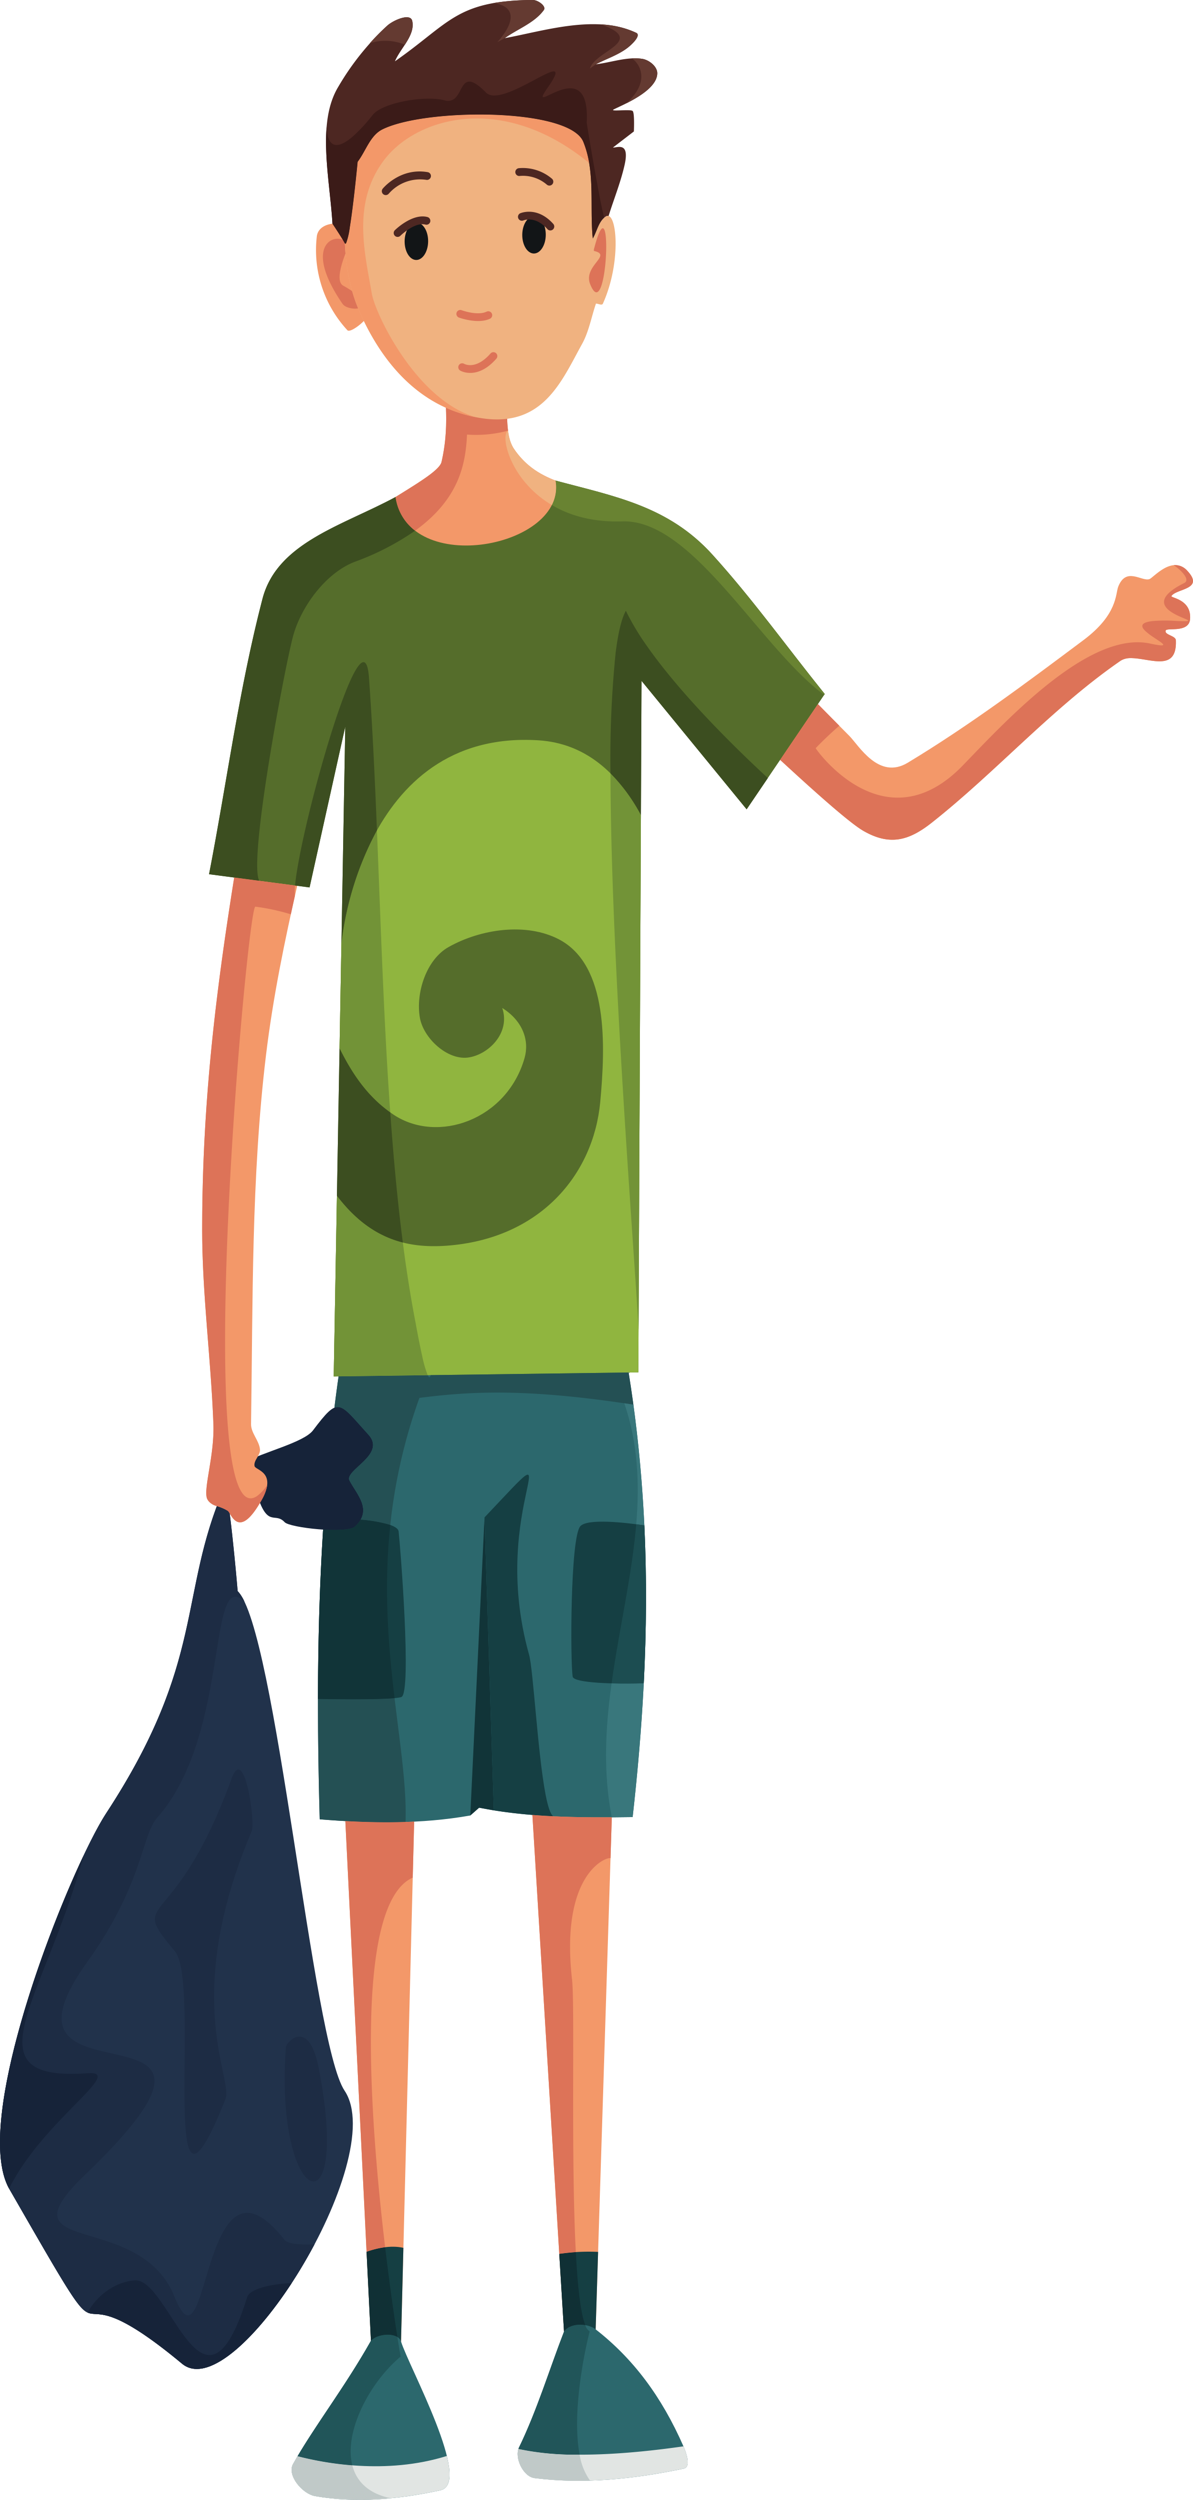 <svg xmlns="http://www.w3.org/2000/svg" width="292.168" height="611.768" viewBox="0 0 292.168 611.768">
  <g id="Group_1130" data-name="Group 1130" transform="translate(-5043.958 -1135.416)">
    <g id="Group_256" data-name="Group 256" transform="translate(5128.338 1577.101)">
      <path id="Path_247" data-name="Path 247" d="M0,0,6.809,138.112l6.864-.363L17.147.168Z" fill="#f39869"/>
    </g>
    <g id="Group_257" data-name="Group 257" transform="translate(5174.021 1574.328)">
      <path id="Path_248" data-name="Path 248" d="M0,0,8.515,138.983l7.082-1L19.923,1.05Z" fill="#f39869"/>
    </g>
    <g id="Group_1129" data-name="Group 1129" transform="translate(5043.959 1080.875)">
      <g id="Group_258" data-name="Group 258" transform="translate(77.871 386.203)">
        <path id="Path_249" data-name="Path 249" d="M4.325,0c-5.77,37.153-6.469,75.2-5.388,113.555,12.521,1.031,24.9,1.195,36.876-.929.722-.632,1.441-1.269,2.163-1.905,11.8,2.374,24.628,2.491,37.6,2.292,4.1-36.458,5.15-73.595-1.6-112.446Q39.149.285,4.325,0" transform="translate(1.489)" fill="#2c686d"/>
      </g>
      <g id="Group_259" data-name="Group 259" transform="translate(139.92 426.921)">
        <path id="Path_250" data-name="Path 250" d="M1.663.8C-.855,3.372-.84,34.215-.239,37.686c.41,1.55,10.377,1.812,17.4,1.6.644-12.755.757-25.623.144-38.652C12.6-.056,3.509-1.087,1.663.8" transform="translate(0.573 0.275)" fill="#153f43"/>
      </g>
      <g id="Group_260" data-name="Group 260" transform="translate(77.869 425.927)">
        <path id="Path_251" data-name="Path 251" d="M.935,2.184C.065,15.923-.3,29.748-.322,43.635c5.966.1,18.479.23,20.431-.48,2.585-.941-.281-37.192-.679-40.518C19.242,1.044,14.76.2,10.134-.252,6.6-.6,2.989-.713,1.13-.752,1.06.228,1,1.2.935,2.184" transform="translate(0.322 0.752)" fill="#153f43"/>
      </g>
    </g>
    <g id="Group_262" data-name="Group 262" transform="translate(5159.133 1506.75)">
      <path id="Path_253" data-name="Path 253" d="M0,54.269,3.486-18.686l2.272,71.7-3.6-.652Z" transform="translate(0 18.686)" fill="#113438"/>
    </g>
    <g id="Group_1127" data-name="Group 1127">
      <g id="Group_1126" data-name="Group 1126" transform="translate(5043.959 1080.875)">
        <g id="Group_263" data-name="Group 263" transform="translate(59.157 398.868)">
          <path id="Path_254" data-name="Path 254" d="M.4,10.141C5.19,7.49,15.1,5.206,17.363,2.211c6.411-8.484,6.255-6.981,13.583,1.07,4.463,4.908-5.977,8.656-4.638,11.229,1.741,3.354,5.767,7.172,1.339,11.229-2.026,1.855-15.957.328-17.237-1.05-2.233-2.409-3.826.968-6.177-5.056C2.64,15.548-1.658,13.779.415,10.379Z" transform="translate(0.139 3.492)" fill="#162339"/>
        </g>
        <g id="Group_264" data-name="Group 264" transform="translate(0 418.592)">
          <path id="Path_255" data-name="Path 255" d="M40.813.1C29.537,26.228,36.4,42.3,11.964,79.626,3.1,93.162-21.651,154.439-11.758,171.641c30.031,52.223,8.468,14.621,42.283,42.72,13.114,10.893,50.935-50.279,39.808-66.813C62.368,135.707,53.568,34.493,44.139,25.283,44.163,25.135,41.777-2.14,40.813.1" transform="translate(14.053 0.033)" fill="#21324b"/>
        </g>
        <g id="Group_265" data-name="Group 265" transform="translate(49.507 138.712)">
          <path id="Path_256" data-name="Path 256" d="M24.506,67.136q39.308-8.41,78.616-16.816c8.14,7.605,42.829,41.385,50.361,45.715,6.368,3.662,11.041,2.518,16.741-1.983,15.933-12.583,29.539-28.107,46.253-39.636,3.932-2.71,13.95,4.584,13.552-5.013-.047-1.148-2.854-1.292-2.495-2.382.266-.8,5.731.679,5.977-2.838.34-4.888-4.88-5.126-4.556-5.618,1.218-1.851,8.136-1.554,3.92-6.122-3.736-4.049-8.371,1.691-9.343,2-1.925.605-5.692-3.092-7.629,1.855-.675,1.73-.1,6.77-8.488,13.048C193.407,59.827,179.34,70.33,164.36,79.368c-7.125,4.3-12.006-4.279-14.3-6.567-12.349-12.333-47.128-48.557-59.676-57.6-5.888-4.236-16.554-3.447-22.6-12.864-3.732-5.813,1.37-21.961-5.552-24.062-19.494-5.919-7.469,7.746-12.048,27.478-1.015,4.377-24.089,13.68-32.62,25.623C11.7,39.6,8.635,52.39,6.976,62.357-.708,108.6-8.4,146.38-8.438,193.4c-.012,15.968,2.163,31.866,2.752,47.827.285,7.633-2.464,15.687-1.566,18.205.664,1.866,3.514,1.874,5.115,3.049.8.586,2.643,7.383,8.277-2.71,3.826-6.844-1.507-7.238-1.741-8.265-.312-1.39,1.445-2.643,1.327-4.06-.183-2.194-2.225-4.037-2.19-6.239.457-30.09.055-60.328,3.654-90.207,3.412-28.337,11.545-55.9,17.315-83.859" transform="translate(8.438 23.117)" fill="#f39869"/>
        </g>
        <g id="Group_266" data-name="Group 266" transform="translate(51.194 172.146)">
          <path id="Path_257" data-name="Path 257" d="M63.115,0c2.842,16.331-36.169,23.82-39.167,4.021-12.958,7.008-29,11.115-32.593,24.913-5.767,22.145-8.726,44.934-13.087,67.4q12.31,1.616,24.62,3.237Q7.257,79.892,11.63,60.211,10.218,139.723,8.8,219.235q37.3-.5,74.606-.992.387-84.613.777-169.229,12.872,15.724,25.741,31.437l19.139-28.216c-9.179-11.377-17.713-23.308-27.54-34.131C90.772,6.255,77.775,3.912,63.115,0" transform="translate(21.732)" fill="#556d2b"/>
        </g>
        <g id="Group_267" data-name="Group 267" transform="translate(81.731 235.604)">
          <path id="Path_258" data-name="Path 258" d="M37.308.079C-6.392-2.7-10.964,49.772-10.964,49.772l-.457,25.678c3.237,6.543,7.16,12.2,13.228,16.246C12.563,98.853,29.519,93.043,33.88,77.86c1.238-4.3-.41-9.116-5.454-12.275,2.085,6.239-3.576,11.56-8.476,12.138-5.044.593-10.834-4.759-11.7-9.761-1.058-6.13,1.6-14.239,7.028-17.292,7.871-4.431,19.021-6.063,27.029-1.882,12.177,6.356,11.373,26.135,10.12,39.753-1.651,17.885-14.813,33.561-37.641,35.22-10.128.734-18.963-1.882-26.849-12.224l-.785,44.212,74.6-.992.629-136.387C56.79,8.064,48.767.809,37.308.079" transform="translate(12.846 0.027)" fill="#90b53f"/>
        </g>
        <g id="Group_272" data-name="Group 272" transform="translate(89.771 604.359)">
          <path id="Path_263" data-name="Path 263" d="M0,.92,1.074,22.69c1.839-.121,6.825-.73,7.367.187L9.019-.04C5.841-.778,2.3.1,0,.92" transform="translate(0 0.317)" fill="#153f43"/>
        </g>
        <g id="Group_273" data-name="Group 273" transform="translate(71.415 625.886)">
          <path id="Path_264" data-name="Path 264" d="M14.453,1.1c1.624-1.843,6.645-2.163,7.367.187,1.886,6.13,17.647,34.674,9.624,36.419-10,2.171-20.6,3.221-30.672,1.417-3.127-.558-6.95-5.1-5.388-7.875C.534,22.105,7.987,12.571,14.453,1.1" transform="translate(4.976 0.379)" fill="#2c686d"/>
        </g>
        <g id="Group_274" data-name="Group 274" transform="translate(136.964 605.56)">
          <path id="Path_265" data-name="Path 265" d="M0,.408,1.163,19.425c1.534.672,5.817.457,7.75-.547l.6-18.951A48.692,48.692,0,0,0,0,.408" transform="translate(0 0.14)" fill="#153f43"/>
        </g>
        <g id="Group_275" data-name="Group 275" transform="translate(126.774 623.436)">
          <path id="Path_266" data-name="Path 266" d="M8.447,1.259c1.409-2.171,5.708-2.14,7.746-.55C25.321,7.829,32.309,17.039,37.74,29.424c.714,1.636,1.8,4.994.055,5.361C25.844,37.3,13.335,38.673,1.224,37.107c-2.788-.359-5.013-5.009-3.787-7.539,4.353-8.956,7.41-19.029,11.01-28.31" transform="translate(2.908 0.433)" fill="#2c686d"/>
        </g>
        <g id="Group_276" data-name="Group 276" transform="translate(126.774 653.207)">
          <path id="Path_267" data-name="Path 267" d="M.134.482C-.693,3.075,1.442,7.264,4.086,7.607,16.2,9.169,28.706,7.795,40.657,5.28c1.749-.367.66-3.725-.055-5.361a.837.837,0,0,1-.039-.086C17.305,3.176,5.272,1.685.134.482" transform="translate(0.046 0.166)" fill="#e1e5e3"/>
        </g>
        <g id="Group_277" data-name="Group 277" transform="translate(71.416 655.562)">
          <path id="Path_268" data-name="Path 268" d="M4.277,7.31c10.073,1.8,20.669.754,30.668-1.417,2.592-.562,2.7-3.916,1.6-8.41C21.615,2.16,6.369-.8-.014-2.466q-.562.955-1.1,1.9C-2.673,2.207,1.145,6.752,4.277,7.31" transform="translate(1.473 2.517)" fill="#e1e5e3"/>
        </g>
        <g id="Group_278" data-name="Group 278" transform="translate(-0.001 423.114)">
          <path id="Path_269" data-name="Path 269" d="M52.087,98.471C49.2,137.3,68.153,145.08,60.141,103.73c-2.448-12.646-7.969-6.4-8.054-5.259M35.166-33.906a11.3,11.3,0,0,1,2.71,1.191,2.616,2.616,0,0,1,.445.617c.964,7.469,1.956,18.889,1.94,18.986A9.453,9.453,0,0,1,41.948-10.5c-9.2-8.835-3.362,32.436-21.36,52.828C16.66,46.775,17.2,58.449,3.378,77.739-24.28,116.333,52.2,82.382,2.913,129.72c-21.286,20.443,13.224,8.363,21.856,29.793,8.617,21.391,6.426-39.995,26.97-13.852.855,1.085,4.193,1.2,7.352,1.1-9.905,18.686-25.073,35.322-32.444,29.2-33.815-28.1-12.255,9.5-42.287-42.716C-25.533,116.044-.776,54.771,8.082,41.231,31.117,6.042,26.339-10.258,35.166-33.906m3.623,66.657C24.625,71.684,13.06,60.838,24.913,75.057c6.563,7.875-4.435,78.374,12.365,36.169,1.987-4.994-10.944-24.585,6.426-65.568.945-2.229-1.788-21.508-4.915-12.907" transform="translate(17.935 33.906)" fill="#1d2c44"/>
        </g>
        <g id="Group_279" data-name="Group 279" transform="translate(71.414 655.611)">
          <path id="Path_270" data-name="Path 270" d="M.269,1.414C-1.293,4.186,2.529,8.731,5.656,9.289a67.7,67.7,0,0,0,18.58.527c-5.56-1.132-8.464-4.158-9.46-8.062A78.1,78.1,0,0,1,1.366-.487Z" transform="translate(0.092 0.487)" fill="#c0c9c8"/>
        </g>
        <g id="Group_280" data-name="Group 280" transform="translate(72.874 623.438)">
          <path id="Path_271" data-name="Path 271" d="M0,23.934a78.033,78.033,0,0,0,13.411,2.241C11.6,19.1,16.054,9.145,22.223,2.453A32.21,32.21,0,0,1,25.245-.44c-.016,0-.273-1.464-.683-4.068-.039-.23-.074-.472-.113-.718-1.71-1.058-5.181-.558-6.477.914C11.955,6.365,5.076,15.368,0,23.934m54.081-1.757a67.369,67.369,0,0,0,15,1.394c-1.366-7.035-.242-16.632,1-23.429.523-2.874,1.07-5.247,1.46-6.719A2.986,2.986,0,0,1,70.46-8.135c-2-.34-4.256.125-5.2,1.585-3.6,9.28-6.657,19.353-11.01,28.31a3.57,3.57,0,0,0-.164.418" transform="translate(0 8.241)" fill="#215559"/>
        </g>
        <g id="Group_281" data-name="Group 281" transform="translate(126.774 653.853)">
          <path id="Path_272" data-name="Path 272" d="M3.072,5.3a85.446,85.446,0,0,0,13.6.617A15.128,15.128,0,0,1,14.118-.427a67.3,67.3,0,0,1-15-1.4C-1.7.767.433,4.961,3.072,5.3" transform="translate(1.058 1.825)" fill="#c0c9c8"/>
        </g>
        <g id="Group_282" data-name="Group 282" transform="translate(136.964 605.679)">
          <path id="Path_273" data-name="Path 273" d="M0,.319,1.163,19.337c.953-1.46,3.209-1.925,5.208-1.585C5.2,14.8,4.49,8.194,4.053-.11,2.6-.008,1.218.148,0,.319" transform="translate(0 0.11)" fill="#103035"/>
        </g>
        <g id="Group_283" data-name="Group 283" transform="translate(89.771 604.483)">
          <path id="Path_274" data-name="Path 274" d="M0,.828,1.074,22.6c1.3-1.472,4.767-1.972,6.477-.914-.738-4.709-1.878-12.548-3-21.969A21.847,21.847,0,0,0,0,.828" transform="translate(0 0.285)" fill="#103035"/>
        </g>
        <g id="Group_284" data-name="Group 284" transform="translate(77.869 390.418)">
          <path id="Path_275" data-name="Path 275" d="M.317,81.336q3.145.258,6.278.437c4.951.277,9.866.383,14.742.223.043-1.312.043-2.663.008-4.049-.2-7.66-1.527-16.441-2.694-26.256-4.107.39-13.747.285-18.76.2C-.12,61.678.04,71.5.317,81.336M24.742-21.794c11.6-1.468,24.839-2.417,50.169,1.324q1.124.164,2.229.336-.533-3.924-1.171-7.871l-48.491.648c-.172.714-.422.617-.714.008L4.94-27.057Q4.4-23.292,3.928-19.506c.18-.012.355-.02.535-.031a1.935,1.935,0,0,1,.336-.016c1.78.055,3.557,2.483,7.461,6.77C16.727-7.876,6.287-4.132,7.626-1.555,9.121,1.334,12.319,4.567,10.347,8A33.817,33.817,0,0,1,17.6,9.311a132.4,132.4,0,0,1,7.141-31.105" transform="translate(0.109 28.006)" fill="#245054"/>
        </g>
        <g id="Group_285" data-name="Group 285" transform="translate(77.87 426.427)">
          <path id="Path_276" data-name="Path 276" d="M0,32.647c5.013.086,14.653.191,18.76-.2-1.484-12.5-2.717-26.685-1.05-42.38a33.815,33.815,0,0,0-7.254-1.308A7.12,7.12,0,0,1,9.07-9.57c-.917.839-4.287.988-7.812.765C.383,4.934.02,18.759,0,32.647" transform="translate(0 11.241)" fill="#113438"/>
        </g>
        <g id="Group_286" data-name="Group 286" transform="translate(118.662 415.422)">
          <path id="Path_277" data-name="Path 277" d="M0,7.776l2.268,71.7c3.1.5,6.251.859,9.452,1.121q2.553.2,5.138.332c-.722-.437-1.359-2.464-1.921-5.388-1.917-9.987-3-30.476-4.025-34.143C.566,4.5,23.113-16.579,0,7.776" transform="translate(0 2.677)" fill="#153f43"/>
        </g>
        <g id="Group_287" data-name="Group 287" transform="translate(148.423 397.952)">
          <path id="Path_278" data-name="Path 278" d="M1.008,50.987C-.273,60.232-.905,69.559.285,78.945c.207,1.6.461,3.213.777,4.822q2.548-.018,5.1-.059C7.383,72.862,8.332,61.962,8.887,50.967c-2.444.078-5.247.094-7.879.02M4.119-17.556c3.334,9.714,3.764,19.588,2.924,29.6.714.094,1.386.184,1.987.273C8.57,2.57,7.7-7.272,6.349-17.22Z" transform="translate(0.347 17.556)" fill="#39777c"/>
        </g>
        <g id="Group_288" data-name="Group 288" transform="translate(149.776 427.554)">
          <path id="Path_279" data-name="Path 279" d="M4.49,0C3.42,12.779.277,25.776-1.546,38.941c2.631.074,5.435.055,7.879-.02C6.977,26.17,7.09,13.3,6.477.273,5.88.183,5.208.09,4.49,0" transform="translate(1.546)" fill="#1c4d51"/>
        </g>
        <g id="Group_289" data-name="Group 289" transform="translate(81.731 243.8)">
          <path id="Path_280" data-name="Path 280" d="M1.4,30.948.943,56.626c3.088,6.247,6.8,11.689,12.415,15.683C11.754,49.75,11.024,26.02,10.1,3.286A77.274,77.274,0,0,0,1.4,30.948m65.9-41.6c.066,45.984,5.8,116.124,6.871,136.141L74.749-.454a43.391,43.391,0,0,0-7.449-10.2M.3,92.713l-.785,44.212L.7,136.908l21.825-.289a28.962,28.962,0,0,1-1.347-4.708c-.773-3.42-1.48-7.383-1.612-8.09-1.214-6.266-2.245-12.849-3.127-19.666C10.626,102.684,5.277,99.233.3,92.713" transform="translate(0.482 10.656)" fill="#729337"/>
        </g>
        <g id="Group_290" data-name="Group 290" transform="translate(51.194 176.165)">
          <path id="Path_281" data-name="Path 281" d="M74.067,28.406a256.73,256.73,0,0,0-1.253,29.45,43.379,43.379,0,0,1,7.453,10.2l.148-32.839,25.741,31.437L111.348,59c-10.163-9.394-22.028-21.5-29.559-32.241a61.971,61.971,0,0,1-5.216-8.695c-1.1,2.022-1.917,5.583-2.507,10.346M7.859,46.413,6.918,99.456a77.274,77.274,0,0,1,8.7-27.662c-.426-10.471-.89-20.731-1.5-30.566q-.211-3.4-.445-6.735c-.586-8.277-3.924-2.182-7.586,8.457q-.422,1.23-.851,2.542C.831,58.934-3.764,77.756-4.436,85.3l.519.066,3.034.4ZM5.817,161.221c4.974,6.52,10.327,9.971,16.14,11.447-1.316-10.171-2.3-20.872-3.08-31.851-5.614-3.994-9.327-9.437-12.415-15.683ZM-12.416,15.136C-8.824,1.338,7.218-2.773,20.177-9.781a12.39,12.39,0,0,0,4.79,8.246A64.159,64.159,0,0,1,10.24,6.058C3.115,8.764-2.991,17.045-4.943,24.346c-2.085,7.8-10.994,55.011-8.25,59.805l-6.149-.808-6.161-.812c4.365-22.465,7.32-45.25,13.087-67.395" transform="translate(25.503 9.781)" fill="#3c4e20"/>
        </g>
        <g id="Group_291" data-name="Group 291" transform="translate(49.51 145.499)">
          <path id="Path_282" data-name="Path 282" d="M107.971,73.123c7.492,6.836,13.985,12.462,16.769,14.063,6.372,3.662,11.041,2.518,16.741-1.979,15.933-12.587,29.539-28.11,46.253-39.64a4.823,4.823,0,0,1,2.975-.64c.394.016.8.051,1.21.1.781.1,1.593.238,2.393.367.4.062.8.125,1.2.176,3.221.418,5.989.117,5.774-5.017-.047-1.148-2.854-1.292-2.495-2.382.265-.8,5.735.679,5.977-2.838.34-4.888-4.88-5.122-4.556-5.618,1.222-1.851,8.136-1.554,3.92-6.122a3.923,3.923,0,0,0-3.377-1.421c1.866,1.245,4.154,3.588,2.577,4.373-14.727,7.317,9.257,9.827-2.268,9.261a37.059,37.059,0,0,0-5.439.043c-3.283.355-2.916,1.464-1.6,2.631,0,0,.008.008.016,0a11.988,11.988,0,0,0,1.1.875c.258.184.519.363.781.535,2.034,1.366,3.822,2.378.137,1.687q-.48-.094-1.089-.223a.862.862,0,0,0-.1-.02,14.1,14.1,0,0,0-2.4-.285c-.406-.016-.812-.012-1.222,0-14.391.586-32.179,19.834-42.115,30.113-19.306,19.962-36.2-4.2-36.056-4.209,1.9-1.983,3.943-3.893,5.782-5.485-1.546-1.558-3.307-3.346-5.232-5.3L104.375,69.82c1.214,1.124,2.417,2.229,3.6,3.3M-2.113,329.522l5.2,105.395A22.344,22.344,0,0,1,7.632,433.8C3.751,401.223.1,349.718,14.39,343.354l.347-13.7c-.7.035-1.406.062-2.108.086-4.876.156-9.792.055-14.742-.223m45.808-1.5,6.583,107.413c1.218-.172,2.6-.328,4.053-.433-1.222-23.433-.211-60.367-.921-66.657-2.936-25.932,8.378-30.1,9.421-29.746l.316-10c-4.634.027-9.237-.016-13.766-.223a.538.538,0,0,1-.547-.023q-2.588-.129-5.138-.332M27.688-9.788a30.208,30.208,0,0,0,10.046-.957c-.426-3.307-.168-7.41-.316-11.045a22.7,22.7,0,0,1-7.281-.886,42.4,42.4,0,0,1-8.234-2.5c.168,3.721.941,8.777.59,14.684a44.18,44.18,0,0,1-1.05,7.4c-.453,1.948-5.282,4.876-11.256,8.582a12.39,12.39,0,0,0,4.79,8.242C26.025,5.79,27.352-3,27.688-9.788M-24.117,105.747a52.74,52.74,0,0,1,8.652,1.866q.5-2.266,1-4.529a12.245,12.245,0,0,1,.035-2.514l-8.757-1.152-6.149-.808q-.586,3.66-1.14,7.3c-3.893,25.436-6.68,50.365-6.7,78.631-.016,15.968,2.159,31.87,2.752,47.827.281,7.633-2.467,15.687-1.57,18.205a3.529,3.529,0,0,0,2.405,1.858,11.168,11.168,0,0,1,2.71,1.191,2.6,2.6,0,0,1,.449.617c.968,1.6,2.928,5.017,7.406-2.589.141-.234.281-.48.422-.734a10.139,10.139,0,0,0,1.343-3.6,10.363,10.363,0,0,1-2.53,2.694c-16.144,10.627-2.475-143.274-.375-144.269a.042.042,0,0,1,.047,0" transform="translate(37.177 25.178)" fill="#dd7358"/>
        </g>
        <g id="Group_292" data-name="Group 292" transform="translate(135.144 172.146)">
          <path id="Path_283" data-name="Path 283" d="M14.576,7.516c16.378,2.108,31.925,31.1,47.1,42.357l.152-.226C52.647,38.27,44.112,26.338,34.289,15.512,23.533,3.667,10.539,1.324-4.121-2.588a9.433,9.433,0,0,1-.9,5.989c4.3,2.546,9.971,4.236,17.265,4a14.088,14.088,0,0,1,2.331.113" transform="translate(5.019 2.588)" fill="#698332"/>
        </g>
        <g id="Group_293" data-name="Group 293" transform="translate(123.791 159.932)">
          <path id="Path_284" data-name="Path 284" d="M.468,0C-1.508,1.214.936,12.134,11.193,18.205a9.475,9.475,0,0,0,.9-5.993A20.279,20.279,0,0,1,1.779,4.236,10.38,10.38,0,0,1,.468,0" transform="translate(0.161)" fill="#f0b280"/>
        </g>
        <g id="Group_294" data-name="Group 294" transform="translate(77.354 109.236)">
          <path id="Path_285" data-name="Path 285" d="M7.3,1.811c-1.386-3.244-9-3.463-9.577.668A28.872,28.872,0,0,0,5.212,25.5c.765.828,5.478-2.916,5.466-4.6C10.619,14.437,9.842,7.753,7.3,1.811" transform="translate(2.515 0.624)" fill="#f39869"/>
        </g>
        <g id="Group_295" data-name="Group 295" transform="translate(79.07 112.956)">
          <path id="Path_286" data-name="Path 286" d="M4.1,2.368c3.022-5.446-13.216-5.5-.7,12.759,1.562,2.276,10.721,1.468.141-4.47C.59,9,6.338-1.669,4.1,2.368" transform="translate(1.411 0.815)" fill="#dd7358"/>
        </g>
        <g id="Group_296" data-name="Group 296" transform="translate(84.339 78.399)">
          <path id="Path_287" data-name="Path 287" d="M45.253,25.671c1.062-1.8,1.429-4.263,3.186-5.388,2.674-1.718,3.963,10.987-.714,21.333-.234.515-1.128-.012-1.694-.016-1.132,3.291-1.714,6.829-3.4,9.874-5.083,9.194-9.6,20.571-24.823,18.139C3.056,67.263-6.419,56.225-12.08,43.072c-2.557-5.938-3.432-12.626-3.459-19.092C-15.618,2.456-17-5.415,5.1-8,15.308-9.194,26-9.4,35.91-6.688a14.8,14.8,0,0,1,9.561,9.749c2.089,7.242-.144,15.074-.219,22.609" transform="translate(15.582 8.839)" fill="#f0b280"/>
        </g>
        <g id="Group_297" data-name="Group 297" transform="translate(93.508 96.498)">
          <path id="Path_288" data-name="Path 288" d="M1.272,4.034a.961.961,0,0,1-1.347.156A.965.965,0,0,1-.231,2.84c.012-.012,4.217-5.232,11.026-4.056a.956.956,0,0,1,.785,1.1.962.962,0,0,1-1.1.785,10.182,10.182,0,0,0-9.2,3.365" transform="translate(0.438 1.389)" fill="#4d2722"/>
        </g>
        <g id="Group_298" data-name="Group 298" transform="translate(126.245 95.648)">
          <path id="Path_289" data-name="Path 289" d="M.8,1.449a.958.958,0,1,1-.23-1.9A11.032,11.032,0,0,1,8.653,2.128.959.959,0,1,1,7.4,3.581,8.97,8.97,0,0,0,.8,1.449" transform="translate(0.275 0.499)" fill="#4d2722"/>
        </g>
        <g id="Group_299" data-name="Group 299" transform="translate(99.092 109.022)">
          <path id="Path_290" data-name="Path 290" d="M2.109,6.8c1.585.016,2.9-2.026,2.924-4.545S3.784-2.326,2.2-2.342-.7-.316-.726,2.2.524,6.786,2.109,6.8" transform="translate(0.726 2.342)" fill="#121517"/>
        </g>
        <g id="Group_300" data-name="Group 300" transform="translate(127.901 107.438)">
          <path id="Path_291" data-name="Path 291" d="M2.109,6.8c1.585.016,2.9-2.026,2.924-4.545S3.784-2.33,2.2-2.342-.7-.316-.726,2.2.524,6.786,2.109,6.8" transform="translate(0.726 2.342)" fill="#121517"/>
        </g>
        <g id="Group_301" data-name="Group 301" transform="translate(96.416 107.502)">
          <path id="Path_292" data-name="Path 292" d="M1.214,3.528A.959.959,0,1,1-.129,2.158c.008-.012,4.228-4.2,7.969-3.225A.963.963,0,0,1,8.527.1.955.955,0,0,1,7.355.787C4.681.092,1.222,3.52,1.214,3.528" transform="translate(0.418 1.215)" fill="#4d2722"/>
        </g>
        <g id="Group_302" data-name="Group 302" transform="translate(126.817 106.356)">
          <path id="Path_293" data-name="Path 293" d="M1,1.59A.959.959,0,0,1,.22-.16c.012,0,4.127-1.862,8.113,2.592A.958.958,0,0,1,6.9,3.71C3.855.305,1.012,1.586,1,1.59" transform="translate(0.346 0.547)" fill="#4d2722"/>
        </g>
        <g id="Group_303" data-name="Group 303" transform="translate(111.768 130.398)">
          <path id="Path_294" data-name="Path 294" d="M.456,1.377A.961.961,0,0,1-.094.139a.961.961,0,0,1,1.238-.55c.008,0,3.826,1.421,6.106.347A.958.958,0,0,1,8.066,1.67c-3,1.413-7.6-.289-7.609-.293" transform="translate(0.157 0.474)" fill="#dd7358"/>
        </g>
        <g id="Group_304" data-name="Group 304" transform="translate(112.232 140.726)">
          <path id="Path_295" data-name="Path 295" d="M.37,3.359A.958.958,0,1,1,1.295,1.68c.008,0,2.788,1.679,6.465-2.51A.957.957,0,0,1,9.111-.92.957.957,0,0,1,9.2.431C4.485,5.811.381,3.367.37,3.359" transform="translate(0.127 1.157)" fill="#dd7358"/>
        </g>
        <g id="Group_305" data-name="Group 305" transform="translate(79.845 54.541)">
          <path id="Path_296" data-name="Path 296" d="M2.239,15.787C-3.074,24.533.123,38.03.806,49.309c0,0,1.968,2.893,3.03,4.79.34.609.785-1.222,1.234-3.986.945-5.868,1.9-15.945,1.9-15.945,2-2.631,3.057-6.407,6-7.9,10.362-5.247,45.82-5.415,49.264,3.018,2.991,7.332,1.546,15.765,2.319,23.648,1.062-1.8,1.429-4.263,3.186-5.392a.809.809,0,0,1,.687-.125c1.3-4.146,2.952-8.207,3.912-12.447,1.327-5.86-1.819-4.213-2.838-4.306l5.122-3.932s.211-4.486-.293-5-5.774.211-4.654-.383c1.843-.98,10.545-4.381,10.674-8.788.047-1.718-2-3.338-3.693-3.6C72.89,8.4,69.088,9.853,65.3,10.3c2.612-1.359,5.5-2.268,7.828-4.076C74.226,5.371,76.451,3.2,75.2,2.6,65.39-2.1,52.163,2.259,43,3.9c3.182-2.284,7.231-3.693,9.55-6.852.726-.98-1.468-2.491-2.686-2.483C31.092-5.28,29.557.19,16.1,9.568,17.517,6.277,21.093,3.2,20.347-.3c-.429-2.022-4.56-.246-6.11,1.128a64.94,64.94,0,0,0-12,14.961" transform="translate(0.771 5.436)" fill="#4d2722"/>
        </g>
        <g id="Group_306" data-name="Group 306" transform="translate(144.248 110.4)">
          <path id="Path_297" data-name="Path 297" d="M.942,3.652c4.7-17.846,3.334,19.513-.972,8.8C-1.849,7.923,5.542,5.307.884,4.3a1.251,1.251,0,0,1,.059-.648" transform="translate(0.324 1.257)" fill="#dd7358"/>
        </g>
        <g id="Group_307" data-name="Group 307" transform="translate(84.453 82.565)">
          <path id="Path_298" data-name="Path 298" d="M3.465,37.581c4.607,9.5,11.361,17.581,20.868,21.567a33.59,33.59,0,0,0,6.5,1.976A23.376,23.376,0,0,1,24.309,58C13.389,50.7,6.131,35.114,5.405,30.87,3.707,20.942.505,8.8,8.341-1.691c7.816-10.471,29.016-16.851,50.3.629A24.471,24.471,0,0,0,57.21-6.244c-3.444-8.437-38.9-8.265-49.264-3.018-2.948,1.5-4,5.267-6,7.9,0,0-.957,10.077-1.9,15.941a17.1,17.1,0,0,1-.917,3.947c-.113.2-.219.219-.316.043.031.687.07,1.374.125,2.061.012.133.02.269.031.406A49.246,49.246,0,0,0,.6,30.288,37.875,37.875,0,0,0,2.067,34.5c.043.1.082.2.129.3.4.937.824,1.866,1.269,2.78" transform="translate(1.193 12.94)" fill="#f39869"/>
        </g>
        <g id="Group_308" data-name="Group 308" transform="translate(79.845 72.012)">
          <path id="Path_299" data-name="Path 299" d="M.112,10.051c-.644,7.5.964,16.136,1.425,23.765,0,0,1.472,2.163,2.561,3.978.168.281.328.554.469.812.1.172.207.148.32-.043A17.009,17.009,0,0,0,5.8,34.616c.949-5.868,1.905-15.941,1.905-15.941,2-2.635,3.057-6.411,6-7.906,10.358-5.247,45.82-5.415,49.26,3.018a24.545,24.545,0,0,1,1.437,5.181c1.011,5.977.289,12.388.886,18.467.98-1.659,1.366-3.885,2.8-5.107-.4-1.409-1.058-4.728-1.741-8.433-.789-4.263-1.6-9.038-2.093-12-.277-1.691-.449-2.788-.445-2.862C64.75-8.811,48.446,8.825,54.295.442c7.785-11.15-10.944,5.579-15.168,1.269-5.813-5.927-5.446-.422-7.66,1.46a2.565,2.565,0,0,1-2.495.445q-.375-.1-.8-.176C23.2,2.559,13.7,4.312,11.411,7.173c-.144.18-.285.355-.426.527a38.91,38.91,0,0,1-4.338,4.654C1.6,16.8.174,13.713.112,10.051" transform="translate(0.038 3.461)" fill="#3b1b18"/>
        </g>
        <g id="Group_309" data-name="Group 309" transform="translate(90.549 54.542)">
          <path id="Path_300" data-name="Path 300" d="M0,7.882a12.349,12.349,0,0,1,8.6.347c1.218-1.878,2.249-3.771,1.812-5.81C9.983.4,5.856,2.174,4.306,3.548A51.266,51.266,0,0,0,0,7.882M62.839,22.574c3.2-1.612,7.492-4.2,7.582-7.293.051-1.718-2-3.338-3.693-3.592a12.667,12.667,0,0,0-2.549-.109c1.222.656,5.239,5.06-1.339,10.994M55.366,13.02l-1.445,1.031C55.155,9.752,67.895,7.3,56.643,3.26a22.957,22.957,0,0,1,8.624,2.061c1.253.6-.972,2.772-2.069,3.623-2.323,1.8-5.22,2.717-7.832,4.076M31.257,7.6l1.815-.984c3.182-2.284,7.227-3.7,9.55-6.852.722-.984-1.468-2.491-2.686-2.483a58.614,58.614,0,0,0-9.655.757c4.248.515,6.462,3.35.976,9.561" transform="translate(0 2.714)" fill="#643a31"/>
        </g>
        <g id="Group_311" data-name="Group 311" transform="translate(0.001 508.677)">
          <path id="Path_302" data-name="Path 302" d="M15.209,0C4.613,22.383-11.078,67-3.016,81.458c8.328-16.78,28.641-28.915,19.283-28.235C-13.717,55.4,5.843,34.982,15.209,0M16.22,111.8c2.78,1.265,4.986-2.565,23.121,12.505,6.087,5.06,17.5-5.411,26.865-19.736-5.232.262-10.276,1.413-10.92,3.475-10.721,34.357-18.9-4.72-27.509-4.127-5.154.355-9.585,4.119-11.557,7.883" transform="translate(5.237)" fill="#162339"/>
        </g>
      </g>
    </g>
  </g>
</svg>
